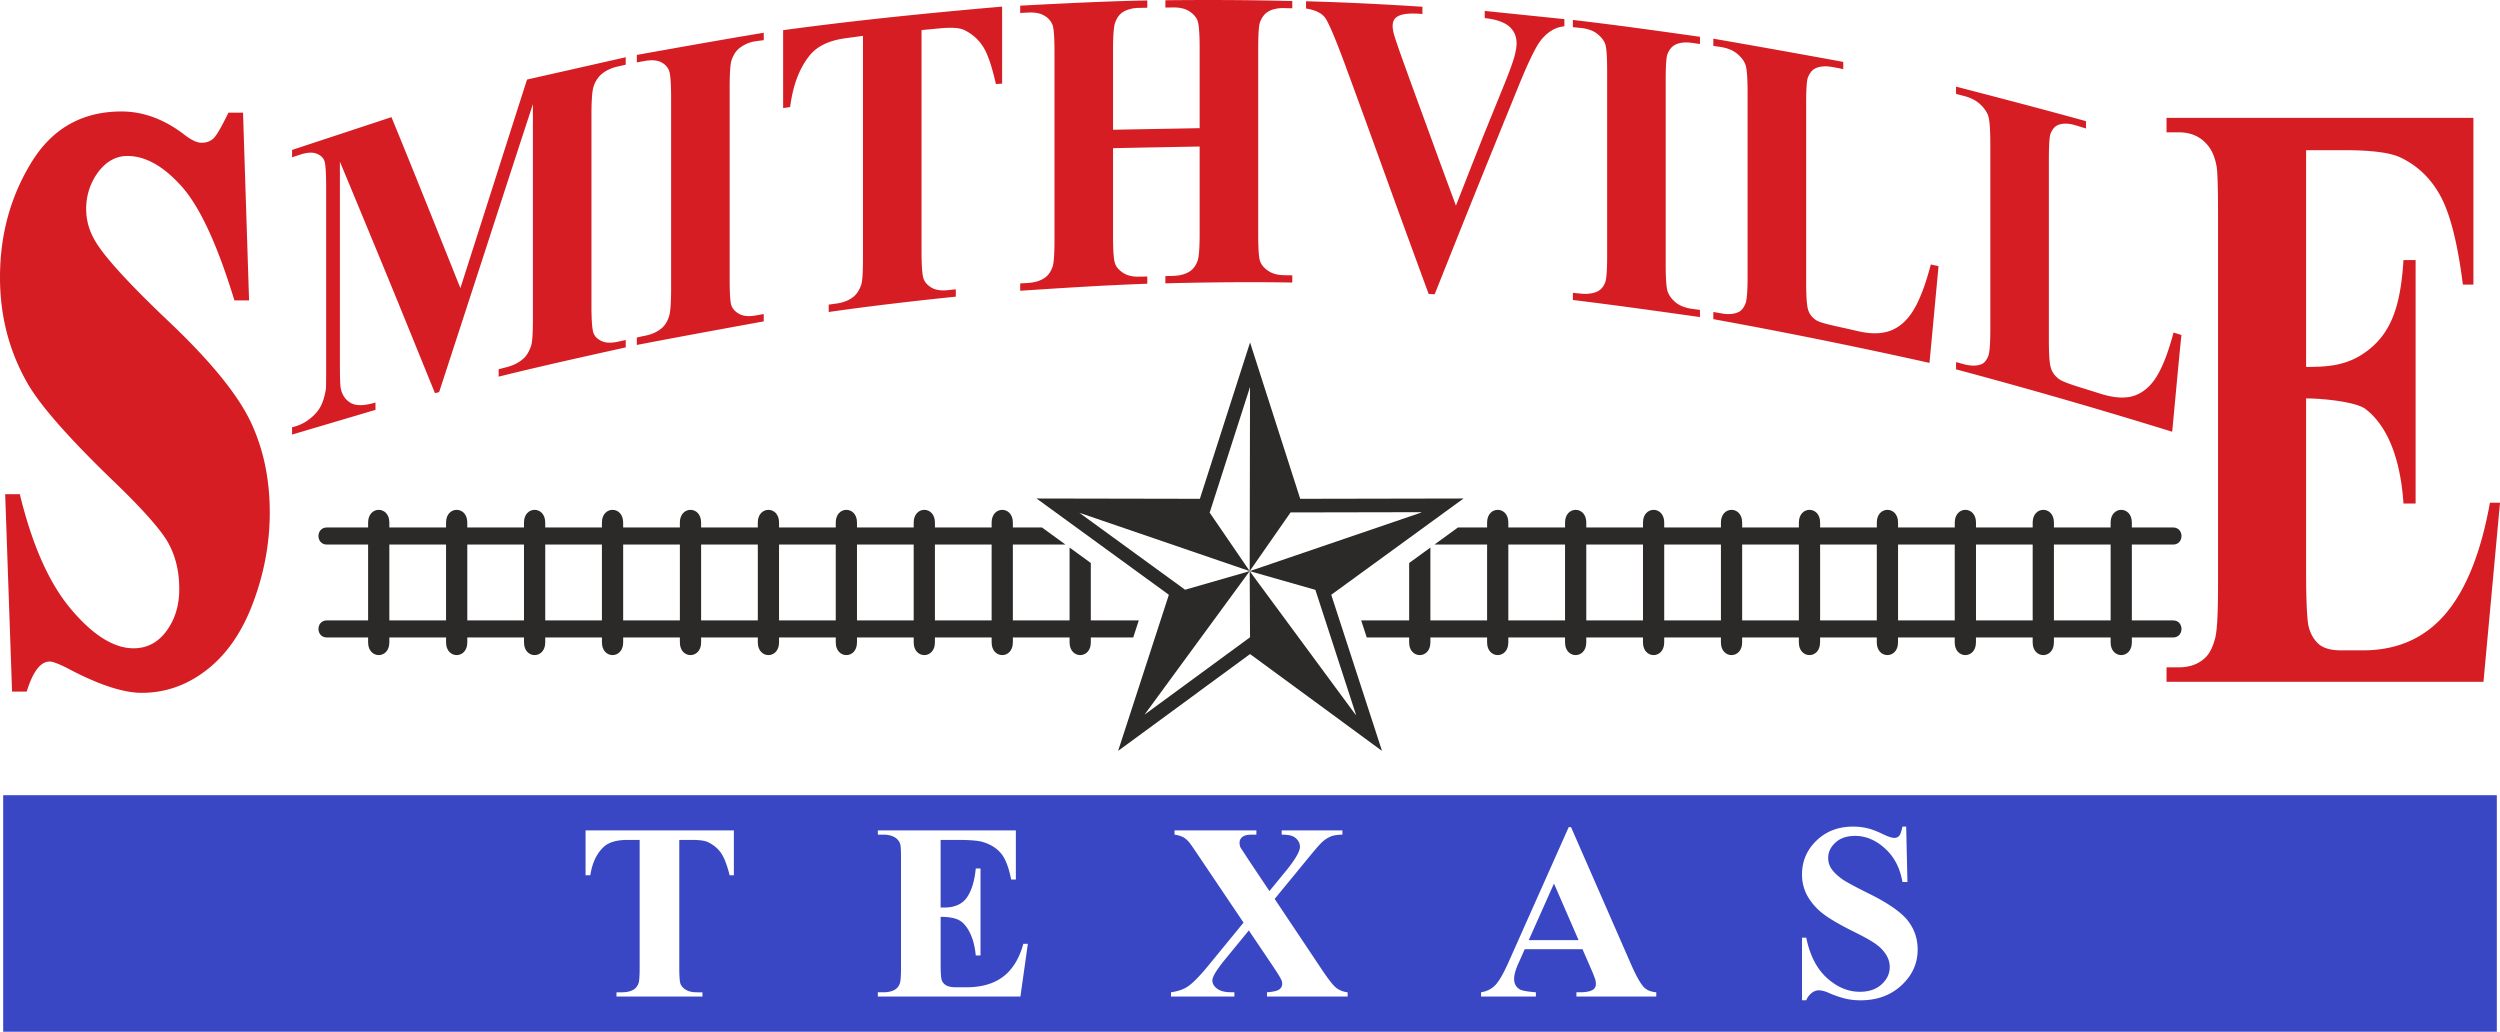 <svg width="126" height="52" viewBox="0 0 126 52" fill="none" xmlns="http://www.w3.org/2000/svg"><g clip-path="url(#a)"><path d="m63.328 18.274 2.203 6.866 8.232-.016-6.668 4.853 2.558 7.868-6.65-4.88-6.65 4.88 2.558-7.868-6.669-4.853 8.232.016 2.529-7.879.325 1.013Zm-3.616 11.453 3.272-.942-5.3 7.234 5.317-3.9-.017-3.334 5.33 7.228.032.023-2.051-6.307-3.31-.944 8.63-2.947.033-.024-6.604.013-2.06 2.958.017-9.281-2.03 6.323h-.01l2.023 2.958-8.586-2.941 5.318 3.87-.004.013Z" fill="#2B2A29"/><path d="M116.228 7.57v10.923c.995 0 1.885-.049 2.763-.592 1.596-.987 2-2.593 2.145-4.793h.611v12.271h-.611c-.107-1.62-.533-3.704-1.913-4.764-.464-.356-2.111-.535-2.995-.535v8.639c0 1.564.044 2.515.13 2.865.086.35.247.636.484.857.238.222.619.336 1.145.336h1.107c1.727 0 3.113-.614 4.156-1.836 1.042-1.222 1.791-3.087 2.242-5.602H126l-.833 9.025h-15.974v-.73h.609c.535 0 .968-.15 1.294-.442.237-.2.419-.536.544-1.015.098-.336.149-1.222.149-2.658V10.785c0-1.294-.023-2.087-.07-2.387-.088-.493-.255-.872-.502-1.136-.344-.393-.814-.593-1.415-.593h-.609V5.94h15.467v8.403h-.531c-.26-2.058-.633-3.53-1.107-4.423-.475-.893-1.145-1.55-2.015-1.972-.507-.25-1.456-.379-2.852-.379h-1.927ZM12.249 5.677l.304 9.464h-.738c-.855-2.8-1.738-4.712-2.657-5.743-.912-1.021-1.824-1.537-2.737-1.537-.572 0-1.064.273-1.47.809a3.072 3.072 0 0 0-.607 1.88c0 .526.137 1.042.42 1.537.448.81 1.708 2.185 3.771 4.146 2.07 1.962 3.424 3.63 4.083 4.995.652 1.365.978 2.902.978 4.59 0 1.538-.276 3.044-.826 4.52-.543 1.477-1.317 2.61-2.316 3.398-1 .789-2.1 1.183-3.309 1.183-.94 0-2.2-.414-3.771-1.254-.428-.212-.71-.323-.87-.323-.462 0-.846.505-1.158 1.516H.608l-.347-9.95h.738c.63 2.59 1.498 4.53 2.606 5.825 1.1 1.294 2.143 1.941 3.128 1.941.68 0 1.23-.293 1.657-.87.428-.586.645-1.283.645-2.113 0-.95-.21-1.759-.63-2.457-.427-.687-1.368-1.729-2.83-3.124-2.158-2.093-3.548-3.68-4.185-4.783C.463 17.71 0 15.931 0 13.98c0-2.133.521-4.054 1.57-5.773 1.05-1.73 2.571-2.589 4.554-2.589 1.072 0 2.107.374 3.106 1.122.377.304.688.455.927.455.253 0 .463-.08.615-.232.152-.152.398-.577.739-1.284h.738Zm10.955 8.845 1.68-5.257c.56-1.758 1.12-3.516 1.68-5.256 1.651-.372 3.312-.748 4.973-1.124v.376a47.79 47.79 0 0 1-.399.091c-.36.081-.645.223-.864.425a1.39 1.39 0 0 0-.36.597c-.064.192-.105.656-.105 1.395v9.632c0 .754.038 1.215.105 1.39.066.172.202.302.408.399.202.094.474.107.816.033a22 22 0 0 0 .399-.089v.374c-2.136.474-4.27.946-6.406 1.475v-.374c.133-.033.266-.068.398-.102.361-.093.655-.247.874-.454.151-.143.265-.343.36-.61.067-.187.095-.647.095-1.386V5.25c-.788 2.402-1.575 4.832-2.363 7.257-.787 2.422-1.575 4.84-2.363 7.257-.076.018-.142.034-.209.052-.806-1.981-1.602-3.951-2.4-5.891a1742.57 1742.57 0 0 0-2.392-5.777v10.148c0 .714.012 1.15.047 1.302.078.333.248.57.513.718.257.145.674.138 1.233-.029v.37c-1.404.418-2.809.832-4.204 1.246v-.367c.038-.011.077-.02.124-.034.275-.076.529-.205.759-.384.235-.184.417-.383.54-.606.124-.222.215-.512.276-.863.015-.088.019-.448.019-1.102V9.446c0-.743-.03-1.197-.095-1.355-.067-.162-.2-.278-.408-.354-.209-.075-.483-.051-.826.063l-.389.127v-.37c1.67-.552 3.34-1.1 5.01-1.653a602.231 602.231 0 0 1 1.738 4.284c.58 1.441 1.157 2.888 1.736 4.335Zm15.289 1.304v.371c-2.135.39-4.27.78-6.396 1.189v-.374c.133-.031.265-.061.398-.087.36-.07.643-.204.864-.392.158-.134.272-.324.36-.585.064-.186.105-.648.105-1.384V4.947c0-.753-.037-1.214-.105-1.391a.797.797 0 0 0-.398-.419c-.2-.105-.475-.127-.826-.064l-.398.071v-.376c2.125-.38 4.26-.763 6.396-1.117v.374c-.133.018-.266.033-.399.053a1.69 1.69 0 0 0-.854.372c-.159.134-.28.326-.37.587-.063.184-.095.643-.095 1.38v9.609c0 .752.024 1.217.095 1.391.072.176.21.312.408.416.2.105.475.127.816.065l.399-.071ZM50.507.333v3.883c-.104.005-.209.014-.313.02-.2-.885-.41-1.512-.645-1.88a2.282 2.282 0 0 0-.968-.85c-.227-.107-.636-.132-1.205-.078-.314.03-.627.06-.93.087V12.67c0 .745.037 1.204.104 1.384.066.178.2.325.398.443.201.12.475.162.817.127.132-.014.265-.03.408-.042v.369c-2.136.222-4.27.467-6.406.774v-.371c.133-.02.266-.038.408-.058.351-.05.636-.17.854-.35.152-.125.275-.314.37-.572.066-.178.095-.636.095-1.368V1.807l-.892.122c-.816.111-1.416.397-1.794.864-.523.646-.844 1.513-.986 2.603l-.352.05V1.52c3.673-.497 7.355-.868 11.037-1.187Zm5.59 7.135v4.444c0 .739.037 1.196.104 1.378.066.176.202.33.408.465.202.132.475.197.807.189.133-.003.266-.004.408-.009v.365c-2.135.076-4.27.214-6.406.354v-.367c.133-.01.266-.018.408-.027.361-.024.644-.12.864-.283.15-.11.272-.288.36-.534.064-.175.096-.62.096-1.344V2.642c0-.74-.03-1.198-.095-1.378A.93.93 0 0 0 52.652.8c-.208-.13-.474-.184-.826-.167-.142.007-.275.013-.408.022v-.37c2.136-.11 4.27-.222 6.406-.262v.367l-.408.007c-.351.005-.635.085-.854.234-.15.102-.273.275-.36.514-.064.172-.105.616-.105 1.34V6.54c1.452-.029 2.904-.053 4.365-.08V2.422c0-.733-.038-1.192-.104-1.374-.066-.18-.202-.339-.408-.474-.202-.132-.475-.203-.816-.198-.133.002-.266.004-.399.004V.013c2.126-.024 4.261-.015 6.396.04v.365a37.213 37.213 0 0 1-.398-.009c-.352-.01-.644.06-.854.199-.15.098-.275.26-.37.498-.066.165-.095.607-.095 1.324v9.362c0 .732.029 1.19.094 1.373.067.185.201.345.409.485.21.143.474.216.816.22.133.003.266.007.398.007v.363c-2.135-.036-4.27-.013-6.396.04v-.365l.399-.01c.36-.012.642-.097.854-.243.158-.11.28-.274.37-.517.063-.17.104-.616.104-1.335V7.384c-1.461.029-2.913.053-4.365.084ZM78.845.963v.363c-.446.04-.843.275-1.186.705-.255.322-.636 1.104-1.139 2.344-.701 1.729-1.408 3.457-2.106 5.19-.706 1.751-1.405 3.509-2.107 5.267l-.304-.018c-.702-1.914-1.405-3.83-2.097-5.746-.693-1.918-1.39-3.84-2.088-5.735-.507-1.377-.855-2.187-1.025-2.428-.171-.242-.493-.398-.968-.476V.064c1.955.051 3.91.15 5.865.276v.365l-.2-.013c-.53-.033-.898.024-1.09.162-.14.1-.21.247-.21.452 0 .13.024.28.077.459.05.174.206.646.484 1.415.433 1.2.873 2.401 1.31 3.596a523.58 523.58 0 0 0 1.318 3.587c.399-1.014.796-2.032 1.196-3.042.397-1.002.81-2.001 1.215-3.002.298-.737.475-1.23.54-1.482.067-.253.105-.47.105-.654 0-.21-.043-.4-.142-.572a1.1 1.1 0 0 0-.427-.414c-.264-.146-.608-.24-1.035-.285V.55l4.014.414Zm6.833 14.657v.36c-2.135-.3-4.27-.6-6.406-.861v-.36c.133.013.266.025.409.04.35.034.642-.012.854-.123.158-.083.286-.227.37-.454.058-.157.095-.594.095-1.306V3.605c0-.73-.03-1.19-.095-1.378-.068-.194-.21-.369-.408-.525-.2-.157-.475-.257-.817-.292-.142-.014-.275-.026-.408-.042v-.363c2.136.248 4.27.548 6.406.85v.363l-.408-.058c-.351-.048-.634-.012-.854.103-.15.078-.276.225-.37.45-.067.157-.095.593-.095 1.308v9.311c0 .728.033 1.184.104 1.377.07.19.2.369.399.532.2.166.474.275.816.323l.408.056Zm12.024-2.204a8965.878 8965.878 0 0 1-.456 4.874 281.1 281.1 0 0 0-10.894-2.205v-.36c.133.021.266.045.408.07.351.064.634.038.854-.064.16-.074.272-.218.36-.438.063-.155.105-.59.105-1.305V4.66c0-.73-.038-1.191-.104-1.385-.067-.195-.201-.376-.399-.547-.2-.174-.474-.296-.816-.354-.142-.024-.275-.04-.408-.06v-.365c2.183.378 4.365.77 6.548 1.17v.366c-.18-.04-.36-.075-.54-.107-.352-.063-.638-.04-.864.067-.153.071-.275.218-.37.44-.066.154-.095.59-.095 1.304v9.038c0 .72.032 1.189.104 1.404.07.21.206.387.427.523.15.091.513.185 1.091.314.333.073.674.15 1.016.229.654.149 1.194.129 1.623-.036.434-.167.816-.498 1.129-1 .313-.502.617-1.277.892-2.331.123.026.256.055.39.086h-.001Zm12.242 3.468c-.085.812-.161 1.624-.237 2.436l-.228 2.44a287.394 287.394 0 0 0-10.894-3.145v-.365l.408.11c.35.092.634.087.854.003.159-.06.271-.195.36-.411.063-.15.105-.585.105-1.307V7.248c0-.737-.038-1.202-.105-1.405-.066-.2-.201-.392-.398-.58-.201-.192-.475-.334-.816-.423-.143-.037-.276-.074-.408-.107v-.367c2.182.567 4.365 1.137 6.548 1.74v.37c-.181-.056-.361-.112-.541-.165-.351-.104-.636-.103-.864-.013-.152.06-.274.196-.37.413-.065.15-.095.586-.095 1.309v9.111c0 .73.032 1.2.105 1.424.07.217.205.41.427.565.148.103.513.24 1.091.418l1.015.317c.655.203 1.196.234 1.623.102.436-.135.817-.438 1.13-.917.313-.48.616-1.237.892-2.279.132.04.265.08.398.123Z" fill="#D61D24"/><path fill-rule="evenodd" clip-rule="evenodd" d="M.16 40.077H125.84V52H.16V40.077Zm36.827 1.774v2.261h-.214c-.132-.522-.276-.897-.435-1.124-.16-.23-.38-.41-.658-.545-.154-.074-.427-.112-.816-.112h-.628v6.468c0 .431.023.7.069.808a.635.635 0 0 0 .272.282c.136.083.32.123.555.123h.272v.214h-4.333v-.214h.274c.239 0 .431-.045.578-.13a.598.598 0 0 0 .249-.3c.044-.099.067-.36.067-.783v-6.468h-.603c-.557 0-.961.12-1.214.358-.354.333-.576.806-.67 1.423h-.239v-2.261h7.474Zm10.42.48v3.41h.166c.53 0 .913-.166 1.152-.498.236-.333.39-.823.454-1.472h.239v4.384h-.239c-.048-.478-.153-.87-.31-1.173-.159-.305-.341-.51-.55-.615-.21-.105-.513-.158-.911-.158v2.354c0 .461.019.741.059.844.037.104.11.188.217.253s.279.099.515.099h.499c.776 0 1.4-.181 1.869-.541.469-.36.806-.91 1.009-1.65h.228l-.375 2.658h-7.186v-.215h.274c.24 0 .435-.044.582-.13a.563.563 0 0 0 .245-.299c.044-.099.067-.36.067-.783v-5.52c0-.382-.01-.615-.032-.704a.581.581 0 0 0-.226-.335c-.155-.115-.366-.174-.636-.174h-.274v-.215H51.2v2.476h-.238c-.118-.606-.285-1.04-.499-1.303-.213-.264-.514-.457-.906-.581-.228-.074-.655-.112-1.283-.112h-.867Zm16.836 2.975 2.29 3.428c.382.578.652.93.815 1.054.161.125.352.198.573.224v.214h-4.065v-.215c.324-.025.532-.075.626-.149a.34.34 0 0 0 .14-.276.43.43 0 0 0-.041-.198c-.057-.126-.202-.357-.43-.7l-1.21-1.794-1.268 1.547c-.381.478-.57.802-.57.973 0 .12.048.231.147.337a.848.848 0 0 0 .435.223c.086.025.262.038.528.038v.214h-3.195v-.214c.364-.055.649-.154.858-.3.275-.19.658-.589 1.148-1.197l1.651-2.015-2.116-3.142c-.348-.52-.547-.81-.595-.867a1.14 1.14 0 0 0-.326-.295 1.409 1.409 0 0 0-.442-.13v-.215h4.126v.215h-.21c-.236 0-.403.038-.495.115a.358.358 0 0 0-.143.291c0 .09.015.17.044.236l.423.648 1.038 1.554.863-1.052c.45-.56.676-.952.676-1.175a.552.552 0 0 0-.096-.312.646.646 0 0 0-.272-.225c-.12-.053-.304-.08-.553-.08v-.215h3.06v.215c-.24.004-.435.033-.584.09a1.557 1.557 0 0 0-.47.316c-.107.1-.373.41-.798.93l-1.562 1.904Zm15.515 2.533h-2.912l-.362.817c-.115.273-.172.5-.172.68 0 .237.094.412.28.526.112.065.384.116.817.15v.214h-2.765v-.215c.297-.046.544-.172.734-.376.193-.207.432-.632.712-1.276l2.973-6.672h.117l3 6.857c.287.657.521 1.072.706 1.242.14.13.335.204.59.225v.215h-4.024v-.215h.166c.322 0 .55-.046.68-.138a.333.333 0 0 0 .134-.287.774.774 0 0 0-.035-.233 6.16 6.16 0 0 0-.185-.47l-.454-1.044Zm-.197-.455L78.32 44.53l-1.271 2.853h2.512Zm16.511-5.723.063 2.792h-.251c-.12-.699-.41-1.261-.875-1.686-.467-.425-.97-.638-1.51-.638-.418 0-.749.111-.992.337-.245.223-.366.482-.366.772 0 .186.044.35.13.495.117.192.307.383.571.573.193.135.637.377 1.332.722.975.48 1.632.935 1.972 1.362.337.428.504.916.504 1.468 0 .699-.272 1.299-.814 1.802-.542.503-1.231.756-2.067.756-.261 0-.51-.028-.743-.08a5.345 5.345 0 0 1-.879-.303 1.32 1.32 0 0 0-.486-.123.602.602 0 0 0-.337.125.872.872 0 0 0-.289.38h-.213v-3.157h.213c.18.886.528 1.564 1.04 2.03.516.465 1.069.698 1.663.698.459 0 .825-.126 1.097-.377.272-.25.408-.54.408-.875 0-.196-.052-.388-.157-.573a1.834 1.834 0 0 0-.475-.529c-.213-.166-.59-.383-1.13-.65-.758-.373-1.302-.693-1.633-.956a2.959 2.959 0 0 1-.76-.882 2.205 2.205 0 0 1-.266-1.074c0-.667.243-1.236.73-1.705.486-.47 1.1-.704 1.84-.704.27 0 .532.032.786.097.192.05.427.142.703.274.277.133.47.198.58.198.107 0 .19-.032.251-.097s.12-.223.172-.472h.188Z" fill="#3947C5"/><path fill-rule="evenodd" clip-rule="evenodd" d="M19.623 26.336v.248h2.858v-.248c0-.853 1.07-.853 1.07 0v.248h2.858v-.248c0-.853 1.07-.853 1.07 0v.248h2.858v-.248c0-.853 1.07-.853 1.07 0v.248h2.858v-.248c0-.853 1.07-.853 1.07 0v.248h2.858v-.248c0-.853 1.071-.853 1.071 0v.248h2.858v-.248c0-.853 1.07-.853 1.07 0v.248h2.858v-.248c0-.853 1.07-.853 1.07 0v.248h2.858v-.248c0-.853 1.07-.853 1.07 0v.248h1.468l1.184.862h-2.652v3.822h2.858v-3.672l1.07.779v2.893h2.418l-.28.86h-2.137v.249c0 .853-1.071.853-1.071 0v-.248h-2.858v.248c0 .853-1.07.853-1.07 0v-.248H47.12v.248c0 .853-1.07.853-1.07 0v-.248h-2.858v.248c0 .853-1.07.853-1.07 0v-.248h-2.858v.248c0 .853-1.07.853-1.07 0v-.248h-2.858v.248c0 .853-1.07.853-1.07 0v-.248h-2.858v.248c0 .853-1.07.853-1.07 0v-.248H27.48v.248c0 .853-1.07.853-1.07 0v-.248h-2.858v.248c0 .853-1.07.853-1.07 0v-.248h-2.859v.248c0 .853-1.07.853-1.07 0v-.248h-2.077c-.567 0-.567-.861 0-.861h2.077v-3.822h-2.077c-.567 0-.567-.862 0-.862h2.077v-.248c0-.853 1.07-.853 1.07 0Zm86.753 0v.248h-2.858v-.248c0-.853-1.071-.853-1.071 0v.248H99.59v-.248c0-.853-1.07-.853-1.07 0v.248h-2.858v-.248c0-.853-1.07-.853-1.07 0v.248h-2.858v-.248c0-.853-1.07-.853-1.07 0v.248h-2.859v-.248c0-.853-1.07-.853-1.07 0v.248h-2.858v-.248c0-.853-1.07-.853-1.07 0v.248h-2.858v-.248c0-.853-1.07-.853-1.07 0v.248H76.02v-.248c0-.853-1.07-.853-1.07 0v.248h-1.468l-1.184.862h2.652v3.822h-2.858v-3.672l-1.07.779v2.893h-2.418l.28.86h2.137v.249c0 .853 1.071.853 1.071 0v-.248h2.858v.248c0 .853 1.07.853 1.07 0v-.248h2.858v.248c0 .853 1.07.853 1.07 0v-.248h2.858v.248c0 .853 1.07.853 1.07 0v-.248h2.858v.248c0 .853 1.07.853 1.07 0v-.248h2.858v.248c0 .853 1.07.853 1.07 0v-.248h2.858v.248c0 .853 1.07.853 1.07 0v-.248h2.858v.248c0 .853 1.07.853 1.07 0v-.248h2.858v.248c0 .853 1.071.853 1.071 0v-.248h2.858v.248c0 .853 1.07.853 1.07 0v-.248h2.077c.567 0 .567-.861 0-.861h-2.077v-3.822h2.077c.567 0 .567-.862 0-.862h-2.077v-.248c0-.853-1.07-.853-1.07 0Zm0 1.11v3.822h-2.858v-3.822h2.858Zm-3.929 3.822H99.59v-3.822h2.857v3.822Zm-3.928 0h-2.857v-3.822h2.857v3.822Zm-3.928 0h-2.857v-3.822h2.857v3.822Zm-3.928 0h-2.858v-3.822h2.858v3.822Zm-3.928 0h-2.858v-3.822h2.858v3.822Zm-3.928 0h-2.858v-3.822h2.858v3.822Zm-3.928 0H76.02v-3.822h2.858v3.822Zm-59.256-3.822v3.822h2.858v-3.822h-2.858Zm3.929 3.822h2.857v-3.822h-2.857v3.822Zm3.928 0h2.857v-3.822H27.48v3.822Zm3.928 0h2.858v-3.822h-2.858v3.822Zm3.928 0h2.858v-3.822h-2.858v3.822Zm3.928 0h2.858v-3.822h-2.858v3.822Zm3.928 0h2.858v-3.822h-2.858v3.822Zm3.928 0h2.858v-3.822H47.12v3.822Z" fill="#2B2A29"/></g><defs><clipPath id="a"><path fill="#fff" d="M0 0h126v52H0z"/></clipPath></defs></svg>